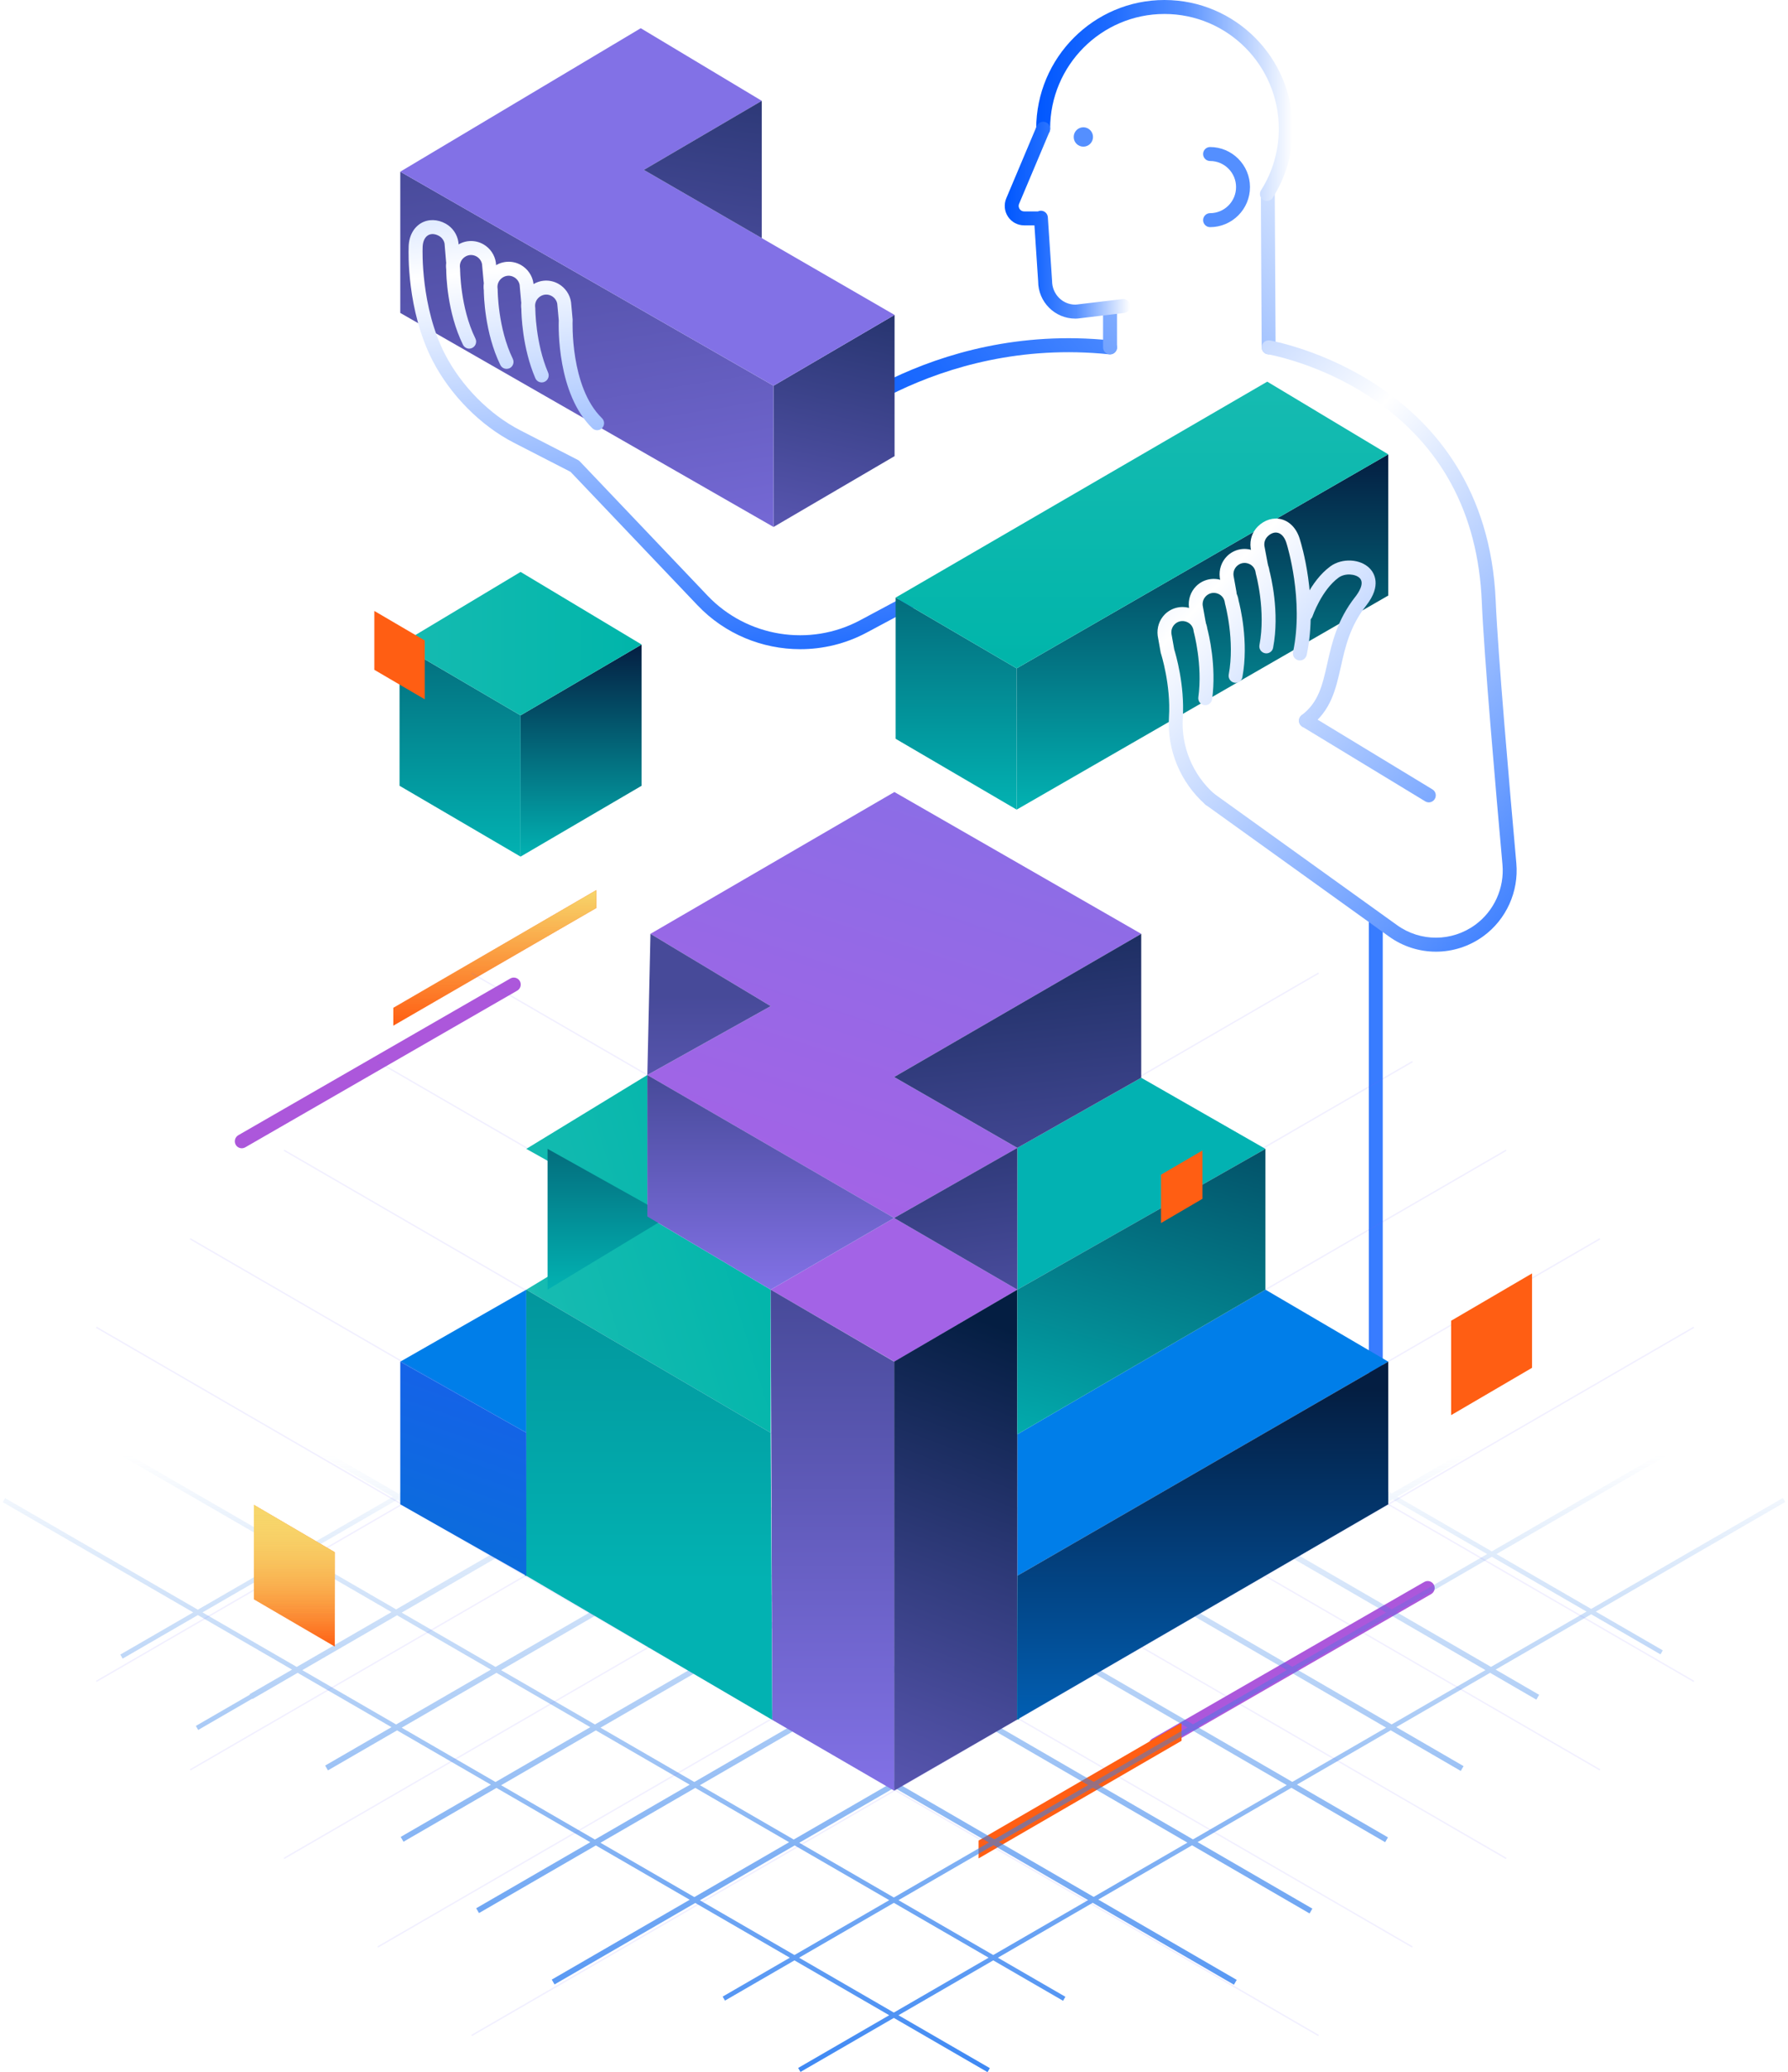 <?xml version="1.0" encoding="UTF-8"?> <svg xmlns="http://www.w3.org/2000/svg" width="321" height="372" viewBox="0 0 321 372" fill="none"><g clip-path="url(#clip0_105_5097)"><path d="M246.995 247.177C246.304 247.177 245.746 246.617 245.746 245.923V165.632C245.746 164.938 246.304 164.378 246.995 164.378C247.687 164.378 248.245 164.938 248.245 165.632V245.923C248.245 246.617 247.687 247.177 246.995 247.177Z" fill="#387CFF"></path><path d="M145.95 79.748C145.617 79.748 145.284 79.614 145.042 79.355C144.567 78.853 144.592 78.059 145.1 77.582C145.309 77.382 166.611 57.716 199.418 61.111C200.101 61.178 200.601 61.797 200.534 62.491C200.468 63.176 199.843 63.678 199.16 63.611C167.527 60.334 147.008 79.229 146.808 79.422C146.567 79.639 146.258 79.748 145.95 79.748Z" fill="url(#paint0_linear_105_5097)"></path><path d="M71.862 244.452L94.489 231.526V257.211L71.862 244.452Z" fill="#007EE9"></path><path d="M43.405 206.142C42.972 206.142 42.555 205.916 42.322 205.515C41.98 204.913 42.188 204.143 42.78 203.801L91.616 175.666C92.216 175.323 92.974 175.524 93.324 176.126C93.665 176.728 93.457 177.497 92.866 177.84L44.03 205.975C43.83 206.083 43.613 206.142 43.405 206.142Z" fill="#AC57DB"></path><path d="M207.483 314.476C207.05 314.476 206.633 314.25 206.4 313.849C206.058 313.247 206.267 312.478 206.858 312.135L255.694 284C256.294 283.657 257.052 283.858 257.402 284.46C257.744 285.062 257.535 285.831 256.944 286.174L208.108 314.309C207.908 314.418 207.691 314.476 207.483 314.476Z" fill="#AC57DB"></path><path d="M70.614 184.135L107.053 163.007V159.805L70.614 180.925V184.135Z" fill="#FF5E13"></path><path d="M70.614 184.135L107.053 163.007V159.805L70.614 180.925V184.135Z" fill="url(#paint1_linear_105_5097)"></path><path d="M175.687 333.631L212.127 312.511V309.3L175.687 330.429V333.631Z" fill="#FF5E13"></path><path fill-rule="evenodd" clip-rule="evenodd" d="M285.67 289.803L298.106 297.001L298.523 296.282L286.499 289.323L320.5 269.644L320.083 268.917L285.664 288.839L268.657 278.995L306.946 256.835L306.529 256.107L267.822 278.512L250.844 268.685L276.347 253.923L275.846 253.058L249.846 268.107L233.001 258.356L258.543 243.572L258.042 242.707L232.003 257.779L215.158 248.028L240.74 233.221L240.239 232.356L214.16 247.451L197.314 237.7L222.937 222.87L222.436 222.004L196.316 237.122L179.464 227.368L205.134 212.51L205.099 212.451L212.373 208.241L211.956 207.521L204.683 211.731L204.633 211.645L178.466 226.79L161.549 216.998L198.81 195.431L198.393 194.712L160.718 216.517L121.732 193.951L121.315 194.679L159.883 217.001L142.866 226.85L116.568 211.595L116.066 212.46L141.868 227.428L125.032 237.172L98.756 221.93L98.254 222.795L124.035 237.749L107.196 247.495L80.953 232.273L80.451 233.138L106.198 248.072L89.361 257.817L63.141 242.606L62.639 243.471L88.364 258.395L71.526 268.14L45.338 252.949L44.836 253.814L70.529 268.717L53.367 278.65L14.479 256.141L14.063 256.868L52.532 279.133L35.52 288.979L0.917 268.95L0.5 269.677L34.685 289.463L21.602 297.035L22.019 297.762L35.521 289.947L52.437 299.738L44.812 304.151L44.859 304.233L35.165 309.844L35.582 310.571L45.279 304.958L45.313 305.017L53.436 300.315L70.285 310.067L58.375 316.961L58.876 317.826L71.283 310.645L88.132 320.397L71.937 329.77L72.438 330.636L89.13 320.974L105.975 330.724L85.492 342.579L85.993 343.445L106.973 331.301L123.821 341.053L99.055 355.388L99.556 356.254L124.82 341.631L141.798 351.457L129.738 358.438L130.155 359.157L142.628 351.938L159.641 361.784L143.292 371.247L143.709 371.966L160.471 362.265L177.291 372L177.708 371.281L161.301 361.784L178.318 351.935L190.854 359.191L191.27 358.472L179.148 351.455L196.177 341.599L221.527 356.304L222.029 355.439L197.174 341.022L214.01 331.278L235.107 343.512L235.608 342.646L215.008 330.701L231.845 320.955L248.678 330.719L249.179 329.854L232.843 320.378L249.678 310.634L262.249 317.927L262.751 317.062L250.676 310.057L267.516 300.31L275.82 305.126L276.322 304.261L268.514 299.732L285.67 289.803ZM284.834 289.32L267.826 279.476L250.689 289.394L267.68 299.249L284.834 289.32ZM266.991 278.993L250.013 269.166L232.895 279.074L249.856 288.911L266.991 278.993ZM249.015 268.588L232.169 258.838L215.07 268.734L231.898 278.496L249.015 268.588ZM231.17 258.26L214.325 248.51L197.247 258.395L214.073 268.156L231.17 258.26ZM213.327 247.933L196.48 238.182L179.422 248.056L196.25 257.817L213.327 247.933ZM195.482 237.605L178.63 227.851L161.592 237.713L178.425 247.477L195.482 237.605ZM177.632 227.273L160.714 217.482L143.696 227.332L160.595 237.134L177.632 227.273ZM36.356 289.463L53.368 279.617L70.284 289.408L53.272 299.254L36.356 289.463ZM54.27 299.832L71.282 289.985L88.132 299.737L71.119 309.585L54.27 299.832ZM72.117 289.502L88.966 299.255L106.089 289.344L89.258 279.581L72.117 289.502ZM72.117 310.162L89.13 300.315L105.979 310.067L88.965 319.915L72.117 310.162ZM89.964 299.833L106.812 309.585L123.916 299.685L107.086 289.922L89.964 299.833ZM89.963 320.492L106.977 310.645L123.822 320.394L106.807 330.242L89.963 320.492ZM107.81 310.162L124.654 319.912L141.74 310.023L124.913 300.263L107.81 310.162ZM107.805 330.82L124.82 320.972L141.668 330.723L124.653 340.572L107.805 330.82ZM125.652 320.49L142.499 330.242L159.566 320.363L142.737 310.601L125.652 320.49ZM125.651 341.149L142.666 331.301L159.645 341.127L142.629 350.977L125.651 341.149ZM143.498 330.819L160.475 340.647L177.523 330.779L160.563 320.942L143.498 330.819ZM143.459 351.457L160.475 341.608L177.488 351.454L160.471 361.304L143.459 351.457ZM161.306 341.127L178.318 350.974L195.346 341.118L178.353 331.261L161.306 341.127ZM54.203 279.133L71.118 288.925L88.261 279.003L71.362 269.201L54.203 279.133ZM89.258 278.425L72.36 268.623L89.197 258.878L106.094 268.68L89.258 278.425ZM107.092 268.103L90.194 258.3L107.03 248.555L123.929 258.357L107.092 268.103ZM124.926 257.78L108.028 247.978L124.866 238.231L141.765 248.034L124.926 257.78ZM142.762 247.456L125.864 237.654L142.699 227.91L159.597 237.712L142.762 247.456ZM231.897 279.651L248.858 289.488L232.021 299.234L217.397 290.75L215.063 289.396L231.897 279.651ZM216.896 291.615L231.024 299.811L214.187 309.557L202.651 302.865L197.228 299.719L214.065 289.973L216.896 291.615ZM231.856 300.294L215.019 310.039L232.01 319.895L248.846 310.151L231.856 300.294ZM202.149 303.73L213.19 310.134L196.35 319.881L187.897 314.98L179.389 310.044L196.23 300.296L202.149 303.73ZM214.022 310.617L197.181 320.364L214.176 330.218L231.013 320.473L214.022 310.617ZM187.395 315.845L195.352 320.459L178.52 330.202L161.56 320.364L178.392 310.622L187.395 315.845ZM196.184 320.941L179.351 330.683L196.344 340.54L213.178 330.796L196.184 320.941ZM249.692 289.972L232.854 299.717L249.843 309.573L266.683 299.826L249.692 289.972ZM143.759 248.035L160.594 238.29L177.427 248.055L160.592 257.799L143.759 248.035ZM161.589 258.377L178.424 248.633L195.252 258.395L178.417 268.139L161.589 258.377ZM179.414 268.717L196.249 258.973L213.076 268.733L196.241 278.478L179.414 268.717ZM197.238 279.056L214.073 269.312L230.9 279.073L214.066 288.817L197.238 279.056ZM142.762 248.612L125.923 258.358L142.756 268.122L159.594 258.376L142.762 248.612ZM160.591 258.954L143.753 268.7L160.582 278.462L177.42 268.716L160.591 258.954ZM178.417 269.294L161.579 279.041L178.405 288.801L195.243 279.055L178.417 269.294ZM196.24 279.633L179.402 289.379L196.231 299.141L213.068 289.395L196.24 279.633ZM178.405 289.957L195.233 299.718L178.392 309.466L161.564 299.704L178.405 289.957ZM160.581 279.618L177.408 289.378L160.568 299.125L143.742 289.365L160.581 279.618ZM142.755 269.278L159.584 279.04L142.745 288.786L125.917 279.024L142.755 269.278ZM124.926 258.936L141.758 268.699L124.92 278.445L108.089 268.681L124.926 258.936ZM107.091 269.259L90.255 279.003L107.087 288.767L123.922 279.023L107.091 269.259ZM124.919 279.601L108.084 289.345L124.914 299.107L141.747 289.364L124.919 279.601ZM142.744 289.942L125.911 299.685L142.737 309.446L159.57 299.703L142.744 289.942ZM160.567 300.281L143.734 310.024L160.563 319.786L177.395 310.043L160.567 300.281Z" fill="url(#paint2_linear_105_5097)"></path><g opacity="0.46"><g opacity="0.46"><path opacity="0.46" d="M84.668 365.428L304.097 238.282" stroke="#6D60FF" stroke-width="0.25" stroke-miterlimit="10"></path><path opacity="0.46" d="M67.823 349.534L287.252 222.388" stroke="#6D60FF" stroke-width="0.25" stroke-miterlimit="10"></path><path opacity="0.46" d="M50.978 333.639L270.407 206.493" stroke="#6D60FF" stroke-width="0.25" stroke-miterlimit="10"></path><path opacity="0.46" d="M34.133 317.745L253.562 190.599" stroke="#6D60FF" stroke-width="0.25" stroke-miterlimit="10"></path><path opacity="0.46" d="M17.288 301.851L236.716 174.704" stroke="#6D60FF" stroke-width="0.25" stroke-miterlimit="10"></path></g><g opacity="0.46"><path opacity="0.46" d="M236.716 365.428L17.288 238.282" stroke="#6D60FF" stroke-width="0.25" stroke-miterlimit="10"></path><path opacity="0.46" d="M253.562 349.534L198.711 317.746L34.133 222.388" stroke="#6D60FF" stroke-width="0.25" stroke-miterlimit="10"></path><path opacity="0.46" d="M270.407 333.639L215.556 301.85L50.978 206.493" stroke="#6D60FF" stroke-width="0.25" stroke-miterlimit="10"></path><path opacity="0.46" d="M287.252 317.745L232.401 285.956L67.823 190.599" stroke="#6D60FF" stroke-width="0.25" stroke-miterlimit="10"></path><path opacity="0.46" d="M304.097 301.851L249.238 270.062L84.668 174.704" stroke="#6D60FF" stroke-width="0.25" stroke-miterlimit="10"></path></g></g><path d="M94.74 257.211H94.24V282.888H94.74V257.211Z" fill="url(#paint3_linear_105_5097)"></path><path d="M117.083 243.833H116.458V295.789H117.083V243.833Z" fill="url(#paint4_linear_105_5097)"></path><path d="M160.571 142.188L204.884 167.647L160.521 193.349L182.64 206.075L160.521 218.658L116.217 192.99L138.369 180.624L116.776 167.647L160.571 142.188Z" fill="url(#paint5_linear_105_5097)"></path><path d="M138.361 231.526L160.571 244.452L182.64 231.526L160.522 218.658L138.361 231.526Z" fill="url(#paint6_linear_105_5097)"></path><path d="M227.184 206.25L204.882 193.483L182.639 206.075V231.526L227.184 206.25Z" fill="#02B2B2"></path><path d="M182.639 282.888L249.236 244.452L227.184 231.526L182.639 257.496V282.888Z" fill="#007EE9"></path><path d="M138.36 257.211V231.526L116.216 218.391L94.489 231.526L138.36 257.211Z" fill="url(#paint7_linear_105_5097)"></path><path d="M182.955 282.888H182.33V308.69H182.955V282.888Z" fill="url(#paint8_linear_105_5097)"></path><path d="M116.216 192.99L94.489 206.251L116.216 218.391V192.99Z" fill="url(#paint9_linear_105_5097)"></path><path d="M160.521 244.452L182.64 231.526V308.69L160.521 321.466V244.452Z" fill="url(#paint10_linear_105_5097)"></path><path d="M182.639 282.888V308.69L249.236 270.062V244.452L182.639 282.888Z" fill="url(#paint11_linear_105_5097)"></path><path d="M138.36 257.211L138.651 308.766L94.489 282.888V231.526L138.36 257.211Z" fill="url(#paint12_linear_105_5097)"></path><path d="M138.361 231.526L160.521 244.452V321.466L138.653 308.766L138.361 231.526Z" fill="url(#paint13_linear_105_5097)"></path><path d="M71.862 270.062V244.452L94.489 257.211V282.888L71.862 270.062Z" fill="url(#paint14_linear_105_5097)"></path><path d="M227.184 206.25V231.526L182.639 257.495V231.526L227.184 206.25Z" fill="url(#paint15_linear_105_5097)"></path><path d="M204.884 167.647V193.483L182.64 206.075L160.521 193.349L204.884 167.647Z" fill="url(#paint16_linear_105_5097)"></path><path d="M98.306 206.25V231.526L120.033 218.391L98.306 206.25Z" fill="url(#paint17_linear_105_5097)"></path><path d="M116.776 167.647L116.217 192.99L138.369 180.624L116.776 167.647Z" fill="url(#paint18_linear_105_5097)"></path><path d="M160.521 218.658L116.217 192.99V218.391L138.361 231.526L160.521 218.658Z" fill="url(#paint19_linear_105_5097)"></path><path d="M182.64 231.526V206.075L160.521 218.658L182.64 231.526Z" fill="url(#paint20_linear_105_5097)"></path><path d="M93.457 128.425V153.784L115.184 141.067V115.708L93.457 128.425Z" fill="url(#paint21_linear_105_5097)"></path><path d="M71.73 115.708V141.067L93.457 153.784V128.425L71.73 115.708Z" fill="url(#paint22_linear_105_5097)"></path><path d="M71.73 115.708L93.457 102.674L115.184 115.708L93.457 128.426L71.73 115.708Z" fill="url(#paint23_linear_105_5097)"></path><path d="M260.526 237.103V254.051L275.047 245.556V228.608L260.526 237.103Z" fill="#FF5E13"></path><path d="M208.44 210.882V219.569L215.88 215.213V206.534L208.44 210.882Z" fill="#FF5E13"></path><path d="M60.108 278.665V295.605L45.587 287.11V270.171L60.108 278.665Z" fill="#FF5E13"></path><path d="M60.108 278.665V295.605L45.587 287.11V270.171L60.108 278.665Z" fill="url(#paint24_linear_105_5097)"></path><g filter="url(#filter0_f_105_5097)"><path d="M60.108 278.665V295.605L45.587 287.11V270.171L60.108 278.665Z" fill="url(#paint25_linear_105_5097)"></path></g><path d="M76.252 114.981V125.541L67.205 120.249V109.68L76.252 114.981Z" fill="#FF5E13"></path><path d="M138.876 69.246V94.605L160.603 81.888V56.537L138.876 69.246Z" fill="url(#paint26_linear_105_5097)"></path><path d="M71.862 30.819V56.178L138.876 94.605V69.246L71.862 30.819Z" fill="url(#paint27_linear_105_5097)"></path><path d="M115.583 30.501L136.76 18.102L115.033 5.067L71.862 30.819L138.876 69.246L160.603 56.537L115.583 30.501Z" fill="#8271E6"></path><path d="M136.76 18.101V42.75L115.583 30.501L136.76 18.101Z" fill="url(#paint28_linear_105_5097)"></path><path d="M227.76 63.611C227.077 63.611 226.511 63.051 226.511 62.365L226.361 34.874C226.361 34.18 226.911 33.62 227.602 33.612H227.61C228.294 33.612 228.86 34.172 228.86 34.857L229.01 62.349C229.018 63.042 228.46 63.603 227.76 63.611C227.769 63.611 227.769 63.611 227.76 63.611Z" fill="url(#paint29_linear_105_5097)"></path><path d="M84.242 62.591C83.784 62.591 83.342 62.331 83.118 61.888C80.26 56.077 80.11 49.297 80.11 48.377C79.885 46.688 80.61 45.049 82.01 44.079C83.434 43.084 85.267 43.001 86.775 43.853C87.983 44.539 88.832 45.768 89.024 47.148L89.307 50.241C89.366 50.935 88.866 51.537 88.174 51.604C87.491 51.663 86.883 51.161 86.816 50.467L86.541 47.44C86.458 46.897 86.083 46.345 85.55 46.044C84.867 45.659 84.076 45.693 83.426 46.144C82.784 46.596 82.468 47.323 82.584 48.101C82.593 48.168 82.601 48.235 82.601 48.293C82.601 48.36 82.609 55.208 85.35 60.776C85.658 61.395 85.4 62.147 84.784 62.457C84.617 62.549 84.434 62.591 84.242 62.591Z" fill="url(#paint30_linear_105_5097)"></path><path d="M90.948 66.219C90.482 66.219 90.04 65.96 89.824 65.517C87.008 59.731 86.866 53.009 86.858 52.097C86.633 50.409 87.358 48.77 88.757 47.8C90.182 46.805 92.015 46.721 93.523 47.574C94.731 48.26 95.581 49.489 95.772 50.868L96.055 53.962C96.114 54.656 95.614 55.258 94.922 55.325C94.239 55.383 93.631 54.882 93.564 54.188L93.29 51.161C93.206 50.618 92.831 50.066 92.298 49.765C91.615 49.38 90.824 49.414 90.174 49.865C89.532 50.317 89.216 51.044 89.332 51.822C89.341 51.889 89.349 51.955 89.349 52.014C89.349 52.081 89.357 58.862 92.065 64.422C92.365 65.04 92.115 65.793 91.49 66.102C91.323 66.177 91.14 66.219 90.948 66.219Z" fill="url(#paint31_linear_105_5097)"></path><path d="M107.211 77.231C106.894 77.231 106.586 77.114 106.344 76.88C100.004 70.718 100.271 58.745 100.313 57.49L100.046 54.547C99.963 54.004 99.588 53.452 99.055 53.151C98.371 52.766 97.58 52.8 96.93 53.251C96.289 53.703 95.972 54.43 96.089 55.208C96.097 55.275 96.105 55.342 96.105 55.4C96.105 55.459 96.114 61.545 98.405 66.905C98.68 67.54 98.38 68.276 97.747 68.552C97.114 68.828 96.38 68.535 96.105 67.891C93.739 62.356 93.606 56.345 93.598 55.484C93.373 53.795 94.098 52.156 95.497 51.186C96.922 50.191 98.755 50.108 100.263 50.96C101.479 51.646 102.32 52.875 102.52 54.255L102.803 57.348C102.812 57.407 102.812 57.465 102.803 57.516C102.795 57.633 102.329 69.497 108.069 75.074C108.569 75.559 108.577 76.353 108.102 76.846C107.869 77.105 107.544 77.231 107.211 77.231Z" fill="url(#paint32_linear_105_5097)"></path><path d="M143.668 116.544C136.861 116.544 130.138 113.827 125.231 108.668L102.43 84.706L92.224 79.463C86.284 76.411 80.836 70.91 77.662 64.739C72.971 55.642 73.346 44.999 73.363 44.556C73.338 42.583 74.146 40.927 75.571 40.074C76.879 39.297 78.545 39.33 80.036 40.166C81.252 40.852 82.094 42.081 82.294 43.46L82.577 46.813C82.635 47.507 82.127 48.109 81.436 48.168C80.744 48.235 80.144 47.716 80.086 47.022L79.811 43.745C79.728 43.21 79.353 42.658 78.82 42.357C78.112 41.956 77.395 41.914 76.854 42.231C76.212 42.616 75.854 43.469 75.871 44.589C75.862 44.756 75.512 55.099 79.886 63.586C82.835 69.305 87.876 74.405 93.366 77.231L103.754 82.573C103.879 82.64 103.996 82.724 104.088 82.824L127.031 106.938C134.112 114.379 145.367 116.193 154.415 111.352L163.154 106.678C163.762 106.352 164.52 106.586 164.845 107.197C165.17 107.807 164.937 108.568 164.329 108.894L155.589 113.568C151.841 115.575 147.742 116.544 143.668 116.544Z" fill="url(#paint33_linear_105_5097)"></path><path d="M199.284 63.611C198.593 63.611 198.035 63.051 198.035 62.357V55.768C198.035 55.074 198.593 54.514 199.284 54.514C199.976 54.514 200.534 55.074 200.534 55.768V62.357C200.534 63.051 199.976 63.611 199.284 63.611Z" fill="url(#paint34_linear_105_5097)"></path><path d="M182.522 119.989V145.348L249.236 106.913V81.562L182.522 119.989Z" fill="url(#paint35_linear_105_5097)"></path><path d="M160.795 107.281V132.632L182.522 145.349V119.99L160.795 107.281Z" fill="url(#paint36_linear_105_5097)"></path><path d="M160.795 107.281L227.509 68.519L249.236 81.562L182.522 119.99L160.795 107.281Z" fill="url(#paint37_linear_105_5097)"></path><path d="M227.344 117.297C227.269 117.297 227.185 117.289 227.102 117.272C226.427 117.138 225.977 116.486 226.111 115.801C227.285 109.68 225.494 103.1 225.469 103.033C225.453 102.966 225.436 102.908 225.436 102.841C225.344 102.055 224.853 101.436 224.111 101.177C223.37 100.918 222.595 101.094 222.037 101.645C221.595 102.08 221.379 102.707 221.454 103.326L221.979 106.252C222.103 106.938 221.645 107.59 220.97 107.707C220.287 107.833 219.637 107.373 219.521 106.696L218.988 103.702C218.804 102.256 219.296 100.843 220.279 99.856C221.512 98.627 223.303 98.234 224.936 98.811C226.544 99.38 227.669 100.768 227.902 102.456C228.135 103.343 229.785 109.923 228.56 116.286C228.452 116.888 227.927 117.297 227.344 117.297Z" fill="url(#paint38_linear_105_5097)"></path><path d="M221.828 122.581C221.753 122.581 221.669 122.573 221.594 122.556C220.92 122.431 220.47 121.77 220.595 121.093C221.736 115.015 219.961 108.476 219.936 108.409C219.92 108.351 219.903 108.284 219.903 108.217C219.811 107.431 219.32 106.813 218.579 106.553C217.837 106.294 217.062 106.47 216.504 107.022C216.063 107.456 215.846 108.083 215.921 108.702L216.446 111.628C216.571 112.314 216.113 112.966 215.438 113.083C214.755 113.209 214.105 112.749 213.988 112.072L213.455 109.078C213.272 107.624 213.763 106.219 214.746 105.232C215.979 104.012 217.77 103.61 219.403 104.187C221.011 104.756 222.136 106.144 222.369 107.833C222.602 108.719 224.235 115.232 223.044 121.561C222.944 122.163 222.419 122.581 221.828 122.581Z" fill="url(#paint39_linear_105_5097)"></path><path d="M217.187 144.722C216.896 144.722 216.596 144.621 216.362 144.404C211.922 140.474 209.489 134.605 209.864 128.718C210.231 122.983 208.44 117.347 208.415 117.289C208.398 117.239 208.381 117.18 208.373 117.122L207.84 114.128C207.657 112.674 208.148 111.269 209.131 110.282C210.364 109.062 212.155 108.66 213.788 109.237C215.396 109.806 216.521 111.194 216.754 112.883C216.971 113.71 218.437 119.546 217.612 125.516C217.52 126.202 216.887 126.687 216.204 126.586C215.521 126.494 215.046 125.859 215.138 125.173C215.938 119.396 214.338 113.526 214.321 113.468C214.305 113.409 214.288 113.342 214.288 113.276C214.196 112.49 213.705 111.871 212.963 111.612C212.222 111.353 211.447 111.528 210.889 112.08C210.447 112.515 210.231 113.142 210.306 113.761L210.814 116.603C211.056 117.389 212.722 122.974 212.347 128.877C212.022 134.003 214.138 139.103 218.004 142.523C218.52 142.982 218.57 143.777 218.112 144.295C217.879 144.579 217.537 144.722 217.187 144.722Z" fill="url(#paint40_linear_105_5097)"></path><path d="M233.366 118.568C233.283 118.568 233.192 118.559 233.108 118.543C232.433 118.4 232 117.732 232.142 117.054C234.125 107.682 231.05 97.832 231.025 97.732C230.726 96.587 230.151 95.851 229.434 95.658C228.834 95.491 228.151 95.725 227.576 96.302C227.135 96.737 226.918 97.364 226.993 97.983L227.585 101.143C227.71 101.82 227.268 102.481 226.585 102.606C225.902 102.732 225.252 102.289 225.127 101.603L224.527 98.367C224.344 96.904 224.827 95.499 225.819 94.513C227.035 93.309 228.635 92.832 230.092 93.234C231.692 93.677 232.908 95.056 233.425 97.03C233.541 97.397 236.707 107.556 234.591 117.573C234.458 118.166 233.941 118.568 233.366 118.568Z" fill="url(#paint41_linear_105_5097)"></path><path d="M257.793 170.85C254.844 170.85 251.886 169.947 249.362 168.124L216.463 144.487C215.905 144.086 215.771 143.3 216.171 142.74C216.571 142.18 217.354 142.046 217.912 142.447L250.811 166.084C255.018 169.111 260.659 169.086 264.849 166.026C268.24 163.551 270.114 159.412 269.739 155.223C268.523 141.687 266.424 117.557 266.024 107.983C265.349 92.097 258.709 79.806 246.279 71.462C236.94 65.191 227.66 63.611 227.568 63.594C226.885 63.486 226.427 62.842 226.535 62.156C226.643 61.471 227.285 61.011 227.968 61.119C228.359 61.186 266.832 67.909 268.523 107.874C268.923 117.398 271.022 141.486 272.23 154.997C272.68 160.056 270.422 165.064 266.324 168.057C263.783 169.913 260.792 170.85 257.793 170.85Z" fill="url(#paint42_linear_105_5097)"></path><path d="M256.519 144.044C256.302 144.044 256.077 143.986 255.869 143.86L233.8 130.457C233.209 130.098 233.017 129.329 233.375 128.735C233.733 128.141 234.5 127.949 235.091 128.309L257.16 141.711C257.752 142.071 257.943 142.84 257.585 143.434C257.352 143.827 256.935 144.044 256.519 144.044Z" fill="url(#paint43_linear_105_5097)"></path><path d="M234.449 130.641C234.074 130.641 233.7 130.474 233.45 130.148C233.033 129.596 233.141 128.81 233.691 128.392C236.724 126.084 237.407 123.024 238.282 119.145C239.106 115.474 240.039 111.319 243.305 107.155C243.855 106.461 245.03 104.739 244.122 103.794C243.388 103.033 241.497 102.841 240.323 103.693C237.257 105.934 235.649 110.608 235.632 110.65C235.407 111.302 234.699 111.662 234.049 111.436C233.4 111.21 233.05 110.499 233.266 109.847C233.341 109.621 235.149 104.371 238.848 101.67C240.947 100.14 244.255 100.316 245.921 102.055C246.679 102.841 248.129 105.073 245.271 108.71C242.355 112.422 241.522 116.118 240.723 119.696C239.814 123.727 238.965 127.531 235.207 130.39C234.983 130.558 234.716 130.641 234.449 130.641Z" fill="url(#paint44_linear_105_5097)"></path><path d="M227.444 36.078C227.211 36.078 226.986 36.011 226.778 35.886C226.194 35.518 226.02 34.74 226.394 34.155C228.486 30.861 229.585 27.04 229.585 23.118C229.585 11.747 220.379 2.508 209.058 2.508C197.736 2.508 188.53 11.747 188.53 23.11C188.53 23.804 187.972 24.364 187.281 24.364C186.589 24.364 186.031 23.804 186.031 23.11C186.031 10.368 196.361 0 209.058 0C221.754 0 232.084 10.368 232.084 23.11C232.084 27.516 230.843 31.797 228.502 35.493C228.269 35.869 227.861 36.078 227.444 36.078Z" fill="url(#paint45_linear_105_5097)"></path><path d="M193.052 57.198C189.37 57.198 186.379 54.197 186.379 50.501L185.713 40.459H183.863C182.697 40.459 181.606 39.874 180.964 38.896C180.314 37.918 180.206 36.689 180.656 35.602L186.129 22.625C186.396 21.99 187.129 21.689 187.771 21.956C188.404 22.224 188.704 22.96 188.437 23.604L182.964 36.58C182.78 37.023 182.964 37.374 183.047 37.508C183.13 37.642 183.389 37.951 183.863 37.951H186.346C186.638 37.817 186.971 37.792 187.287 37.901C187.762 38.068 188.087 38.503 188.121 39.005L188.879 50.417C188.879 52.809 190.753 54.69 193.052 54.69C193.136 54.69 193.219 54.681 193.302 54.673C193.311 54.673 193.394 54.665 193.394 54.665C193.477 54.657 193.586 54.648 193.702 54.623L201.508 53.695C202.191 53.611 202.816 54.105 202.9 54.79C202.983 55.476 202.491 56.103 201.808 56.187L194.052 57.115C193.927 57.131 193.744 57.156 193.569 57.173L193.452 57.181C193.311 57.19 193.186 57.198 193.052 57.198Z" fill="url(#paint46_linear_105_5097)"></path><path d="M194.494 26.329C195.451 26.329 196.227 25.55 196.227 24.59C196.227 23.63 195.451 22.851 194.494 22.851C193.537 22.851 192.761 23.63 192.761 24.59C192.761 25.55 193.537 26.329 194.494 26.329Z" fill="#548FFF"></path><path d="M217.246 40.777C216.555 40.777 215.996 40.217 215.996 39.523C215.996 38.829 216.555 38.269 217.246 38.269C219.82 38.269 221.911 36.17 221.911 33.587C221.911 31.003 219.82 28.904 217.246 28.904C216.555 28.904 215.996 28.344 215.996 27.65C215.996 26.956 216.555 26.396 217.246 26.396C221.195 26.396 224.411 29.623 224.411 33.587C224.411 37.55 221.195 40.777 217.246 40.777Z" fill="#548FFF"></path></g><defs><filter id="filter0_f_105_5097" x="25.587" y="250.171" width="54.521" height="65.434" filterUnits="userSpaceOnUse" color-interpolation-filters="sRGB"><feFlood flood-opacity="0" result="BackgroundImageFix"></feFlood><feBlend mode="normal" in="SourceGraphic" in2="BackgroundImageFix" result="shape"></feBlend><feGaussianBlur stdDeviation="10" result="effect1_foregroundBlur_105_5097"></feGaussianBlur></filter><linearGradient id="paint0_linear_105_5097" x1="100.222" y1="127.369" x2="242.237" y2="16.386" gradientUnits="userSpaceOnUse"><stop stop-color="#0057FF"></stop><stop offset="0.293" stop-color="#065BFF"></stop><stop offset="0.504" stop-color="#1C6AFF"></stop><stop offset="0.702" stop-color="#548FFF"></stop><stop offset="1" stop-color="white"></stop></linearGradient><linearGradient id="paint1_linear_105_5097" x1="88.834" y1="159.805" x2="88.834" y2="184.135" gradientUnits="userSpaceOnUse"><stop stop-color="#F7D66B"></stop><stop offset="1" stop-color="#F7D66B" stop-opacity="0"></stop></linearGradient><linearGradient id="paint2_linear_105_5097" x1="160.5" y1="261.141" x2="160.5" y2="377.476" gradientUnits="userSpaceOnUse"><stop stop-color="#307FE2" stop-opacity="0"></stop><stop offset="1" stop-color="#3482F4"></stop></linearGradient><linearGradient id="paint3_linear_105_5097" x1="94.491" y1="282.889" x2="94.491" y2="257.209" gradientUnits="userSpaceOnUse"><stop stop-color="#00B5AA"></stop><stop offset="0.435" stop-color="#16BBB1"></stop><stop offset="1" stop-color="white"></stop></linearGradient><linearGradient id="paint4_linear_105_5097" x1="116.772" y1="295.79" x2="116.772" y2="243.834" gradientUnits="userSpaceOnUse"><stop stop-color="#00B5AA"></stop><stop offset="0.435" stop-color="#16BBB1"></stop><stop offset="1" stop-color="white"></stop></linearGradient><linearGradient id="paint5_linear_105_5097" x1="145.407" y1="215.136" x2="218.64" y2="-8.785" gradientUnits="userSpaceOnUse"><stop stop-color="#A363E6"></stop><stop offset="0.443" stop-color="#8271E6"></stop><stop offset="0.666" stop-color="#7E6EE5"></stop><stop offset="1" stop-color="#5555D7"></stop></linearGradient><linearGradient id="paint6_linear_105_5097" x1="163.865" y1="221.173" x2="237.098" y2="-2.748" gradientUnits="userSpaceOnUse"><stop stop-color="#A363E6"></stop><stop offset="0.443" stop-color="#8271E6"></stop><stop offset="0.666" stop-color="#7E6EE5"></stop><stop offset="1" stop-color="#5555D7"></stop></linearGradient><linearGradient id="paint7_linear_105_5097" x1="47.071" y1="262.472" x2="143.321" y2="233.082" gradientUnits="userSpaceOnUse"><stop stop-color="white"></stop><stop offset="0.565" stop-color="#16BBB1"></stop><stop offset="1" stop-color="#00B5AA"></stop></linearGradient><linearGradient id="paint8_linear_105_5097" x1="182.641" y1="308.692" x2="182.641" y2="282.889" gradientUnits="userSpaceOnUse"><stop stop-color="#00B5AA"></stop><stop offset="0.435" stop-color="#16BBB1"></stop><stop offset="1" stop-color="white"></stop></linearGradient><linearGradient id="paint9_linear_105_5097" x1="37.157" y1="230.004" x2="133.407" y2="200.614" gradientUnits="userSpaceOnUse"><stop stop-color="white"></stop><stop offset="0.565" stop-color="#16BBB1"></stop><stop offset="1" stop-color="#00B5AA"></stop></linearGradient><linearGradient id="paint10_linear_105_5097" x1="140.942" y1="358.732" x2="185.424" y2="240.319" gradientUnits="userSpaceOnUse"><stop stop-color="#8271E6"></stop><stop offset="1" stop-color="#041E42"></stop></linearGradient><linearGradient id="paint11_linear_105_5097" x1="215.939" y1="337.866" x2="215.939" y2="249.517" gradientUnits="userSpaceOnUse"><stop stop-color="#007EE9"></stop><stop offset="1" stop-color="#041E42"></stop></linearGradient><linearGradient id="paint12_linear_105_5097" x1="116.569" y1="283.863" x2="116.569" y2="155.748" gradientUnits="userSpaceOnUse"><stop stop-color="#02B2B2"></stop><stop offset="1" stop-color="#036D7D"></stop></linearGradient><linearGradient id="paint13_linear_105_5097" x1="149.444" y1="321.469" x2="149.444" y2="231.53" gradientUnits="userSpaceOnUse"><stop stop-color="#8271E6"></stop><stop offset="1" stop-color="#474A99"></stop></linearGradient><linearGradient id="paint14_linear_105_5097" x1="70.932" y1="298.002" x2="108.941" y2="192.183" gradientUnits="userSpaceOnUse"><stop stop-color="#0474D4"></stop><stop offset="1" stop-color="#294DFF"></stop></linearGradient><linearGradient id="paint15_linear_105_5097" x1="195.644" y1="265.975" x2="221.923" y2="169.034" gradientUnits="userSpaceOnUse"><stop stop-color="#02B2B2"></stop><stop offset="1" stop-color="#041E42"></stop></linearGradient><linearGradient id="paint16_linear_105_5097" x1="192.675" y1="271.77" x2="178.691" y2="144.693" gradientUnits="userSpaceOnUse"><stop stop-color="#8271E6"></stop><stop offset="1" stop-color="#041E42"></stop></linearGradient><linearGradient id="paint17_linear_105_5097" x1="109.17" y1="231.53" x2="109.17" y2="206.251" gradientUnits="userSpaceOnUse"><stop stop-color="#02B2B2"></stop><stop offset="1" stop-color="#036D7D"></stop></linearGradient><linearGradient id="paint18_linear_105_5097" x1="127.295" y1="234.792" x2="127.295" y2="178.712" gradientUnits="userSpaceOnUse"><stop stop-color="#8271E6"></stop><stop offset="1" stop-color="#474A99"></stop></linearGradient><linearGradient id="paint19_linear_105_5097" x1="138.371" y1="231.53" x2="138.371" y2="192.987" gradientUnits="userSpaceOnUse"><stop stop-color="#8271E6"></stop><stop offset="1" stop-color="#474A99"></stop></linearGradient><linearGradient id="paint20_linear_105_5097" x1="181.223" y1="285.96" x2="165.561" y2="167.248" gradientUnits="userSpaceOnUse"><stop stop-color="#8271E6"></stop><stop offset="1" stop-color="#041E42"></stop></linearGradient><linearGradient id="paint21_linear_105_5097" x1="104.32" y1="153.783" x2="104.32" y2="115.712" gradientUnits="userSpaceOnUse"><stop stop-color="#02B2B2"></stop><stop offset="1" stop-color="#041E42"></stop></linearGradient><linearGradient id="paint22_linear_105_5097" x1="82.593" y1="153.783" x2="82.593" y2="115.712" gradientUnits="userSpaceOnUse"><stop stop-color="#02B2B2"></stop><stop offset="1" stop-color="#036D7D"></stop></linearGradient><linearGradient id="paint23_linear_105_5097" x1="71.73" y1="115.55" x2="115.184" y2="115.55" gradientUnits="userSpaceOnUse"><stop stop-color="#16BBB1"></stop><stop offset="1" stop-color="#00B5AA"></stop></linearGradient><linearGradient id="paint24_linear_105_5097" x1="52.848" y1="270.171" x2="52.848" y2="295.605" gradientUnits="userSpaceOnUse"><stop stop-color="#F7D66B"></stop><stop offset="1" stop-color="#F7D66B" stop-opacity="0"></stop></linearGradient><linearGradient id="paint25_linear_105_5097" x1="52.848" y1="270.171" x2="52.848" y2="295.605" gradientUnits="userSpaceOnUse"><stop stop-color="#F7D66B"></stop><stop offset="1" stop-color="#F7D66B" stop-opacity="0"></stop></linearGradient><linearGradient id="paint26_linear_105_5097" x1="138.022" y1="130.536" x2="160.392" y2="26.335" gradientUnits="userSpaceOnUse"><stop stop-color="#8271E6"></stop><stop offset="1" stop-color="#041E42"></stop></linearGradient><linearGradient id="paint27_linear_105_5097" x1="114.61" y1="120.029" x2="98.95" y2="23.616" gradientUnits="userSpaceOnUse"><stop stop-color="#8271E6"></stop><stop offset="1" stop-color="#474A99"></stop></linearGradient><linearGradient id="paint28_linear_105_5097" x1="115.559" y1="108.81" x2="135.695" y2="-27.175" gradientUnits="userSpaceOnUse"><stop stop-color="#8271E6"></stop><stop offset="1" stop-color="#041E42"></stop></linearGradient><linearGradient id="paint29_linear_105_5097" x1="110.659" y1="140.726" x2="252.674" y2="29.741" gradientUnits="userSpaceOnUse"><stop stop-color="#0057FF"></stop><stop offset="0.277" stop-color="#1C6AFF"></stop><stop offset="0.573" stop-color="#548FFF"></stop><stop offset="1" stop-color="white"></stop></linearGradient><linearGradient id="paint30_linear_105_5097" x1="95.482" y1="135.497" x2="74.086" y2="-33.795" gradientUnits="userSpaceOnUse"><stop stop-color="#0057FF"></stop><stop offset="0.512" stop-color="white"></stop><stop offset="1" stop-color="#0057FF"></stop></linearGradient><linearGradient id="paint31_linear_105_5097" x1="101.667" y1="134.716" x2="80.272" y2="-34.577" gradientUnits="userSpaceOnUse"><stop stop-color="#0057FF"></stop><stop offset="0.512" stop-color="white"></stop><stop offset="1" stop-color="#0057FF"></stop></linearGradient><linearGradient id="paint32_linear_105_5097" x1="109.475" y1="133.729" x2="88.079" y2="-35.563" gradientUnits="userSpaceOnUse"><stop stop-color="#0057FF"></stop><stop offset="0.512" stop-color="white"></stop><stop offset="1" stop-color="#0057FF"></stop></linearGradient><linearGradient id="paint33_linear_105_5097" x1="125.909" y1="131.652" x2="104.514" y2="-37.64" gradientUnits="userSpaceOnUse"><stop stop-color="#0057FF"></stop><stop offset="0.512" stop-color="white"></stop><stop offset="1" stop-color="#0057FF"></stop></linearGradient><linearGradient id="paint34_linear_105_5097" x1="104.901" y1="133.357" x2="246.916" y2="22.374" gradientUnits="userSpaceOnUse"><stop stop-color="#0057FF"></stop><stop offset="0.277" stop-color="#1C6AFF"></stop><stop offset="0.573" stop-color="#548FFF"></stop><stop offset="1" stop-color="white"></stop></linearGradient><linearGradient id="paint35_linear_105_5097" x1="215.881" y1="145.347" x2="215.881" y2="81.559" gradientUnits="userSpaceOnUse"><stop stop-color="#02B2B2"></stop><stop offset="1" stop-color="#041E42"></stop></linearGradient><linearGradient id="paint36_linear_105_5097" x1="171.662" y1="145.347" x2="171.662" y2="107.277" gradientUnits="userSpaceOnUse"><stop stop-color="#02B2B2"></stop><stop offset="1" stop-color="#036D7D"></stop></linearGradient><linearGradient id="paint37_linear_105_5097" x1="205.018" y1="119.991" x2="205.018" y2="68.521" gradientUnits="userSpaceOnUse"><stop stop-color="#00B5AA"></stop><stop offset="1" stop-color="#16BBB1"></stop></linearGradient><linearGradient id="paint38_linear_105_5097" x1="138.477" y1="27.136" x2="299.377" y2="174.548" gradientUnits="userSpaceOnUse"><stop stop-color="#0057FF"></stop><stop offset="0.512" stop-color="white"></stop><stop offset="1" stop-color="#0057FF"></stop></linearGradient><linearGradient id="paint39_linear_105_5097" x1="133.302" y1="32.782" x2="294.203" y2="180.194" gradientUnits="userSpaceOnUse"><stop stop-color="#0057FF"></stop><stop offset="0.512" stop-color="white"></stop><stop offset="1" stop-color="#0057FF"></stop></linearGradient><linearGradient id="paint40_linear_105_5097" x1="124.2" y1="42.717" x2="285.1" y2="190.13" gradientUnits="userSpaceOnUse"><stop stop-color="#0057FF"></stop><stop offset="0.512" stop-color="white"></stop><stop offset="1" stop-color="#0057FF"></stop></linearGradient><linearGradient id="paint41_linear_105_5097" x1="142.136" y1="23.14" x2="303.037" y2="170.552" gradientUnits="userSpaceOnUse"><stop stop-color="#0057FF"></stop><stop offset="0.512" stop-color="white"></stop><stop offset="1" stop-color="#0057FF"></stop></linearGradient><linearGradient id="paint42_linear_105_5097" x1="141.908" y1="23.39" x2="302.808" y2="170.802" gradientUnits="userSpaceOnUse"><stop stop-color="#0057FF"></stop><stop offset="0.512" stop-color="white"></stop><stop offset="1" stop-color="#0057FF"></stop></linearGradient><linearGradient id="paint43_linear_105_5097" x1="133.411" y1="32.665" x2="294.311" y2="180.077" gradientUnits="userSpaceOnUse"><stop stop-color="#0057FF"></stop><stop offset="0.512" stop-color="white"></stop><stop offset="1" stop-color="#0057FF"></stop></linearGradient><linearGradient id="paint44_linear_105_5097" x1="140.677" y1="24.733" x2="301.577" y2="172.145" gradientUnits="userSpaceOnUse"><stop stop-color="#0057FF"></stop><stop offset="0.512" stop-color="white"></stop><stop offset="1" stop-color="#0057FF"></stop></linearGradient><linearGradient id="paint45_linear_105_5097" x1="186.028" y1="18.039" x2="232.085" y2="18.039" gradientUnits="userSpaceOnUse"><stop stop-color="#0057FF"></stop><stop offset="0.277" stop-color="#1C6AFF"></stop><stop offset="0.573" stop-color="#548FFF"></stop><stop offset="1" stop-color="white"></stop></linearGradient><linearGradient id="paint46_linear_105_5097" x1="180.379" y1="39.526" x2="202.909" y2="39.526" gradientUnits="userSpaceOnUse"><stop stop-color="#0057FF"></stop><stop offset="0.277" stop-color="#1C6AFF"></stop><stop offset="0.573" stop-color="#548FFF"></stop><stop offset="1" stop-color="white"></stop></linearGradient><clipPath id="clip0_105_5097"><rect width="320" height="372" fill="white" transform="translate(0.5)"></rect></clipPath></defs></svg> 